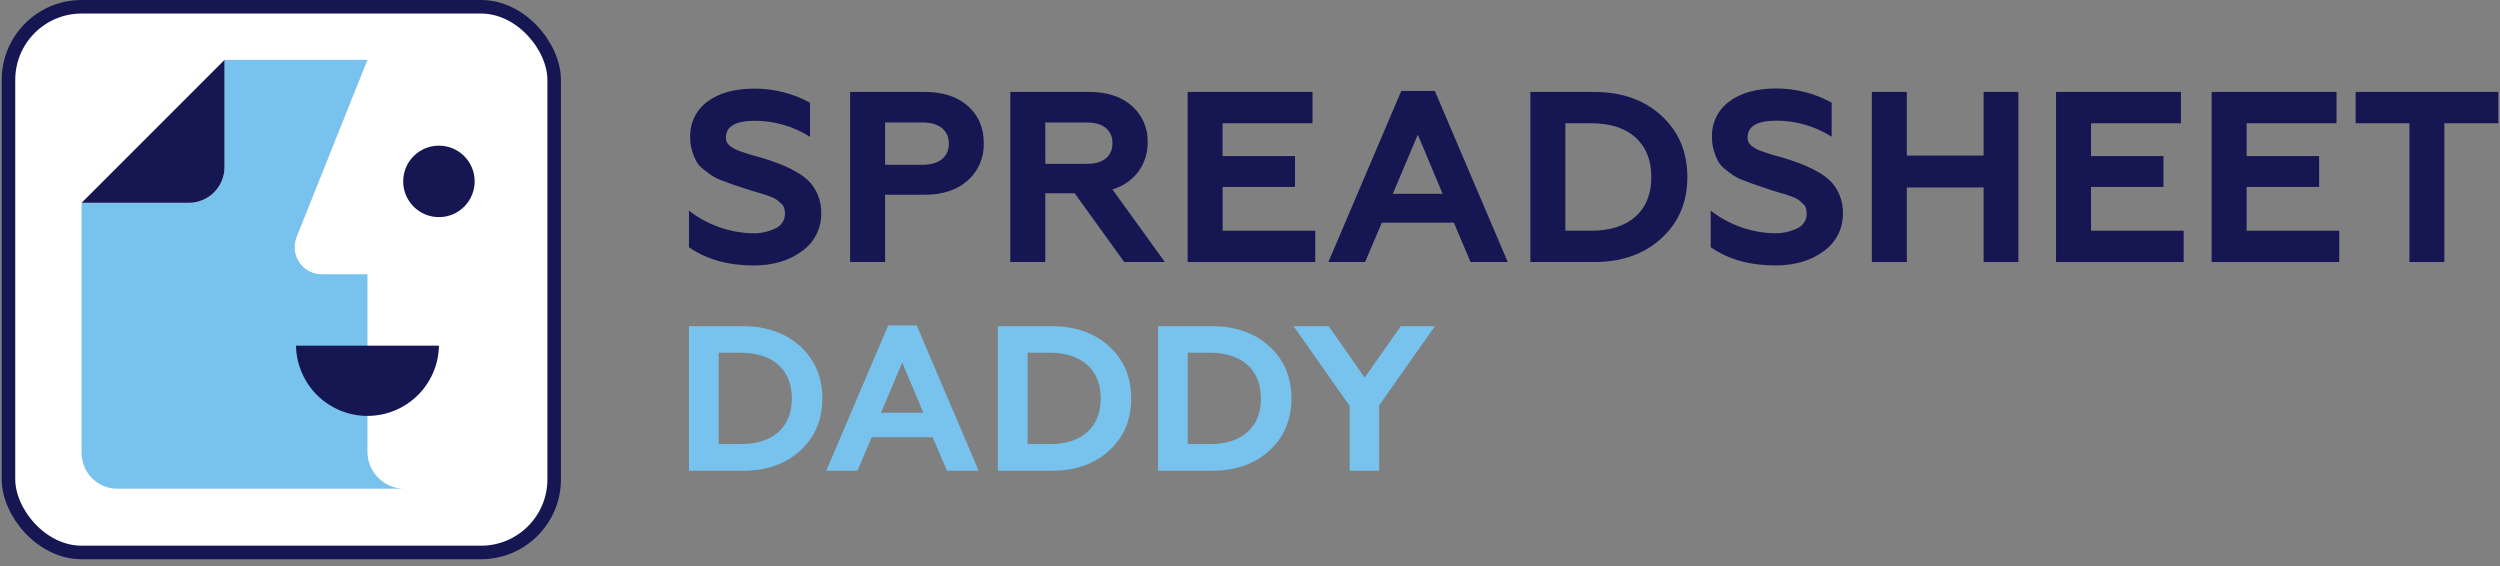 <?xml version="1.0" encoding="UTF-8"?>
<svg xmlns="http://www.w3.org/2000/svg" width="234" height="53" viewBox="0 0 234 53" fill="none">
  <rect x="0" y="0" width="234" height="53" fill="#808080" stroke="none"/>
  <rect x="0.794" y="0.634" width="51.076" height="51.076" rx="6.844" fill="white"></rect>
  <rect x="0.794" y="0.634" width="51.076" height="51.076" rx="6.844" stroke="#161653" stroke-width="1.268"></rect>
  <path d="M34.395 42.349V42.285C34.395 42.295 34.395 42.307 34.395 42.317V25.674H30.12C29.705 25.674 29.296 25.572 28.93 25.378C28.563 25.183 28.249 24.901 28.017 24.557C27.784 24.213 27.639 23.818 27.594 23.405C27.55 22.992 27.607 22.574 27.761 22.189L34.393 5.606H21.015V15.639C21.015 16.527 20.662 17.377 20.035 18.005C19.408 18.632 18.557 18.985 17.67 18.985H7.637V42.398C7.637 42.837 7.723 43.272 7.892 43.678C8.06 44.085 8.307 44.454 8.618 44.764C8.929 45.075 9.298 45.321 9.704 45.489C10.111 45.657 10.546 45.743 10.986 45.742H37.848C36.943 45.742 36.074 45.386 35.428 44.752C34.782 44.117 34.411 43.255 34.395 42.349Z" fill="#77C3ED"></path>
  <path d="M41.083 20.322C42.931 20.322 44.428 18.825 44.428 16.977C44.428 15.13 42.931 13.632 41.083 13.632C39.236 13.632 37.738 15.13 37.738 16.977C37.738 18.825 39.236 20.322 41.083 20.322Z" fill="#161653"></path>
  <path d="M41.085 32.355C41.055 34.109 40.337 35.781 39.085 37.011C37.834 38.24 36.15 38.929 34.396 38.929C32.642 38.929 30.958 38.24 29.707 37.011C28.456 35.781 27.737 34.109 27.707 32.355H41.085Z" fill="#161653"></path>
  <path d="M17.67 18.985H7.637L21.015 5.606V15.639C21.015 16.527 20.662 17.377 20.035 18.005C19.408 18.632 18.557 18.985 17.67 18.985Z" fill="#161653"></path>
  <path d="M70.54 24.847C68.144 24.847 66.126 24.279 64.488 23.143V19.721C66.186 21.035 68.257 21.776 70.403 21.836C71.154 21.86 71.898 21.704 72.575 21.38C72.843 21.265 73.071 21.074 73.231 20.831C73.391 20.587 73.475 20.302 73.474 20.011C73.477 19.834 73.454 19.657 73.406 19.486C73.354 19.319 73.256 19.17 73.123 19.057L72.746 18.727C72.573 18.6 72.381 18.5 72.178 18.43C71.905 18.325 71.697 18.25 71.553 18.202L70.757 17.974C70.369 17.86 70.093 17.773 69.927 17.711C69.363 17.531 68.971 17.401 68.743 17.326C68.515 17.251 68.163 17.121 67.684 16.938C67.323 16.813 66.977 16.649 66.651 16.45C66.436 16.306 66.172 16.108 65.855 15.859C65.571 15.648 65.335 15.381 65.159 15.074C65 14.761 64.871 14.433 64.773 14.096C64.656 13.689 64.598 13.267 64.602 12.843C64.579 12.198 64.713 11.557 64.995 10.976C65.276 10.395 65.696 9.892 66.218 9.51C67.294 8.701 68.758 8.296 70.609 8.295C72.428 8.287 74.22 8.741 75.817 9.613V12.807C74.274 11.825 72.483 11.305 70.654 11.306C68.848 11.306 67.945 11.829 67.947 12.875C67.942 13.03 67.977 13.184 68.046 13.322C68.116 13.461 68.219 13.58 68.346 13.669C68.484 13.777 68.632 13.87 68.788 13.95C68.987 14.048 69.192 14.132 69.402 14.201C69.667 14.292 69.899 14.367 70.086 14.429C70.273 14.49 70.566 14.57 70.928 14.668C71.291 14.766 71.59 14.855 71.816 14.931C72.409 15.127 72.911 15.314 73.328 15.487C73.791 15.684 74.24 15.912 74.672 16.172C75.1 16.419 75.49 16.726 75.831 17.084C76.147 17.443 76.397 17.856 76.57 18.302C76.773 18.81 76.873 19.352 76.866 19.899C76.888 20.602 76.735 21.299 76.421 21.927C76.107 22.556 75.643 23.098 75.069 23.503C73.87 24.399 72.361 24.847 70.54 24.847Z" fill="#161653"></path>
  <path d="M79.57 24.526V8.604H86.53C88.244 8.604 89.598 9.043 90.591 9.922C91.584 10.801 92.081 11.961 92.081 13.403C92.102 14.057 91.98 14.707 91.722 15.308C91.465 15.909 91.079 16.447 90.591 16.882C89.59 17.781 88.237 18.23 86.53 18.23H82.846V24.526H79.57ZM82.846 15.427H86.302C87.091 15.427 87.706 15.256 88.145 14.916C88.366 14.741 88.541 14.516 88.656 14.259C88.771 14.002 88.822 13.721 88.805 13.44C88.821 13.16 88.769 12.88 88.654 12.625C88.54 12.369 88.365 12.145 88.145 11.971C87.706 11.63 87.091 11.46 86.302 11.46H82.846V15.427Z" fill="#161653"></path>
  <path d="M94.566 24.526V8.604H101.937C103.621 8.604 104.955 9.039 105.941 9.911C106.423 10.333 106.806 10.857 107.062 11.445C107.318 12.033 107.439 12.671 107.419 13.312C107.441 14.304 107.133 15.276 106.543 16.075C105.936 16.873 105.086 17.452 104.12 17.724L109.029 24.526H105.231L100.589 18.089H97.838V24.526H94.566ZM97.842 15.335H101.755C102.498 15.335 103.078 15.169 103.495 14.836C103.705 14.663 103.87 14.443 103.979 14.194C104.088 13.945 104.136 13.674 104.12 13.403C104.136 13.132 104.088 12.86 103.979 12.611C103.87 12.362 103.705 12.142 103.495 11.968C103.077 11.635 102.497 11.469 101.755 11.469H97.838L97.842 15.335Z" fill="#161653"></path>
  <path d="M111.164 24.526V8.604H122.851V11.537H114.433V14.608H121.213V17.498H114.44V21.593H123.109V24.526H111.164Z" fill="#161653"></path>
  <path d="M124.336 24.525L131.161 8.511H134.3L141.124 24.525H137.645L136.082 20.839H129.341L127.771 24.525H124.336ZM130.365 18.138H135.028L132.708 12.606L130.365 18.138Z" fill="#161653"></path>
  <path d="M143.242 24.526V8.604H149.201C151.786 8.604 153.887 9.343 155.504 10.821C157.12 12.299 157.932 14.214 157.938 16.565C157.938 18.915 157.127 20.829 155.504 22.309C153.881 23.789 151.78 24.528 149.201 24.526H143.242ZM146.518 21.593H148.929C150.718 21.593 152.106 21.149 153.093 20.261C154.08 19.372 154.569 18.141 154.562 16.565C154.562 14.986 154.069 13.754 153.083 12.867C152.098 11.98 150.71 11.537 148.92 11.537H146.518V21.593Z" fill="#161653"></path>
  <path d="M166.171 24.845C163.776 24.845 161.759 24.277 160.121 23.141V19.719C161.818 21.034 163.889 21.774 166.034 21.834C166.785 21.858 167.531 21.702 168.208 21.378C168.476 21.263 168.704 21.072 168.864 20.828C169.023 20.585 169.108 20.3 169.107 20.009C169.108 19.831 169.085 19.655 169.038 19.484C168.984 19.32 168.885 19.175 168.753 19.064C168.61 18.934 168.484 18.825 168.377 18.733C168.204 18.606 168.012 18.506 167.809 18.437C167.537 18.332 167.328 18.257 167.184 18.209C167.04 18.161 166.775 18.083 166.388 17.981C166 17.878 165.724 17.78 165.557 17.718C164.996 17.52 164.599 17.39 164.371 17.317C164.143 17.244 163.792 17.112 163.315 16.929C162.953 16.804 162.606 16.641 162.279 16.441C162.067 16.297 161.802 16.099 161.483 15.85C161.203 15.639 160.97 15.371 160.799 15.065C160.638 14.752 160.508 14.425 160.411 14.087C160.294 13.68 160.237 13.258 160.242 12.834C160.218 12.188 160.353 11.546 160.635 10.964C160.918 10.383 161.339 9.88 161.862 9.499C162.938 8.69 164.401 8.285 166.251 8.283C168.065 8.279 169.851 8.733 171.443 9.602V12.796C169.899 11.814 168.107 11.294 166.278 11.294C164.474 11.294 163.573 11.818 163.573 12.864C163.568 13.021 163.598 13.177 163.662 13.32C163.739 13.458 163.847 13.576 163.976 13.667C164.111 13.775 164.255 13.871 164.408 13.952C164.607 14.05 164.812 14.134 165.023 14.203C165.288 14.294 165.518 14.37 165.708 14.431C165.897 14.493 166.185 14.573 166.55 14.671C166.915 14.769 167.209 14.858 167.437 14.933C168.028 15.129 168.532 15.316 168.949 15.49C169.416 15.686 169.868 15.915 170.302 16.176C170.731 16.424 171.122 16.731 171.463 17.089C171.778 17.449 172.029 17.861 172.202 18.307C172.404 18.815 172.503 19.358 172.497 19.904C172.519 20.606 172.366 21.303 172.053 21.932C171.74 22.561 171.275 23.102 170.701 23.508C169.5 24.399 167.99 24.845 166.171 24.845Z" fill="#161653"></path>
  <path d="M175.203 24.526V8.604H178.479V14.562H185.667V8.604H188.92V24.526H185.667V17.546H178.479V24.526H175.203Z" fill="#161653"></path>
  <path d="M192.445 24.526V8.604H204.137V11.537H195.721V14.608H202.499V17.498H195.721V21.593H204.39V24.526H192.445Z" fill="#161653"></path>
  <path d="M207.008 24.526V8.604H218.699V11.537H210.284V14.608H217.07V17.498H210.284V21.593H218.952V24.526H207.008Z" fill="#161653"></path>
  <path d="M220.488 8.604H233.84V11.537H228.792V24.526H225.521V11.537H220.488V8.604Z" fill="#161653"></path>
  <path d="M64.488 44.061V30.533H69.55C71.74 30.533 73.525 31.161 74.904 32.417C76.284 33.673 76.973 35.3 76.971 37.297C76.971 39.294 76.282 40.92 74.904 42.176C73.526 43.433 71.742 44.061 69.55 44.061H64.488ZM67.269 41.567H69.322C70.843 41.567 72.022 41.191 72.86 40.438C73.698 39.685 74.117 38.638 74.115 37.297C74.115 35.957 73.697 34.91 72.86 34.156C72.024 33.401 70.844 33.021 69.322 33.015H67.269V41.567Z" fill="#77C3ED"></path>
  <path d="M77.34 44.061L83.136 30.456H85.803L91.602 44.061H88.636L87.302 40.931H81.592L80.257 44.061H77.34ZM82.461 38.63H86.424L84.45 33.935L82.461 38.63Z" fill="#77C3ED"></path>
  <path d="M93.398 44.061V30.533H98.46C100.65 30.533 102.435 31.161 103.815 32.417C105.194 33.673 105.883 35.3 105.881 37.297C105.881 39.294 105.192 40.92 103.815 42.176C102.437 43.433 100.652 44.061 98.46 44.061H93.398ZM96.181 41.567H98.235C99.755 41.567 100.934 41.191 101.771 40.438C102.607 39.685 103.026 38.638 103.028 37.297C103.028 35.957 102.609 34.91 101.771 34.156C100.933 33.401 99.754 33.021 98.235 33.015H96.181V41.567Z" fill="#77C3ED"></path>
  <path d="M108.395 44.061V30.533H113.457C115.647 30.533 117.431 31.161 118.811 32.417C120.19 33.673 120.879 35.3 120.877 37.297C120.877 39.294 120.189 40.92 118.811 42.176C117.433 43.433 115.648 44.061 113.457 44.061H108.395ZM111.175 41.567H113.228C114.749 41.567 115.929 41.191 116.767 40.438C117.605 39.685 118.023 38.638 118.021 37.297C118.021 35.957 117.603 34.91 116.767 34.156C115.93 33.401 114.751 33.021 113.228 33.015H111.175V41.567Z" fill="#77C3ED"></path>
  <path d="M126.329 44.061V37.993L121.082 30.533H124.367L127.732 35.344L131.113 30.533H134.306L129.089 37.936V44.061H126.329Z" fill="#77C3ED"></path>
</svg>
